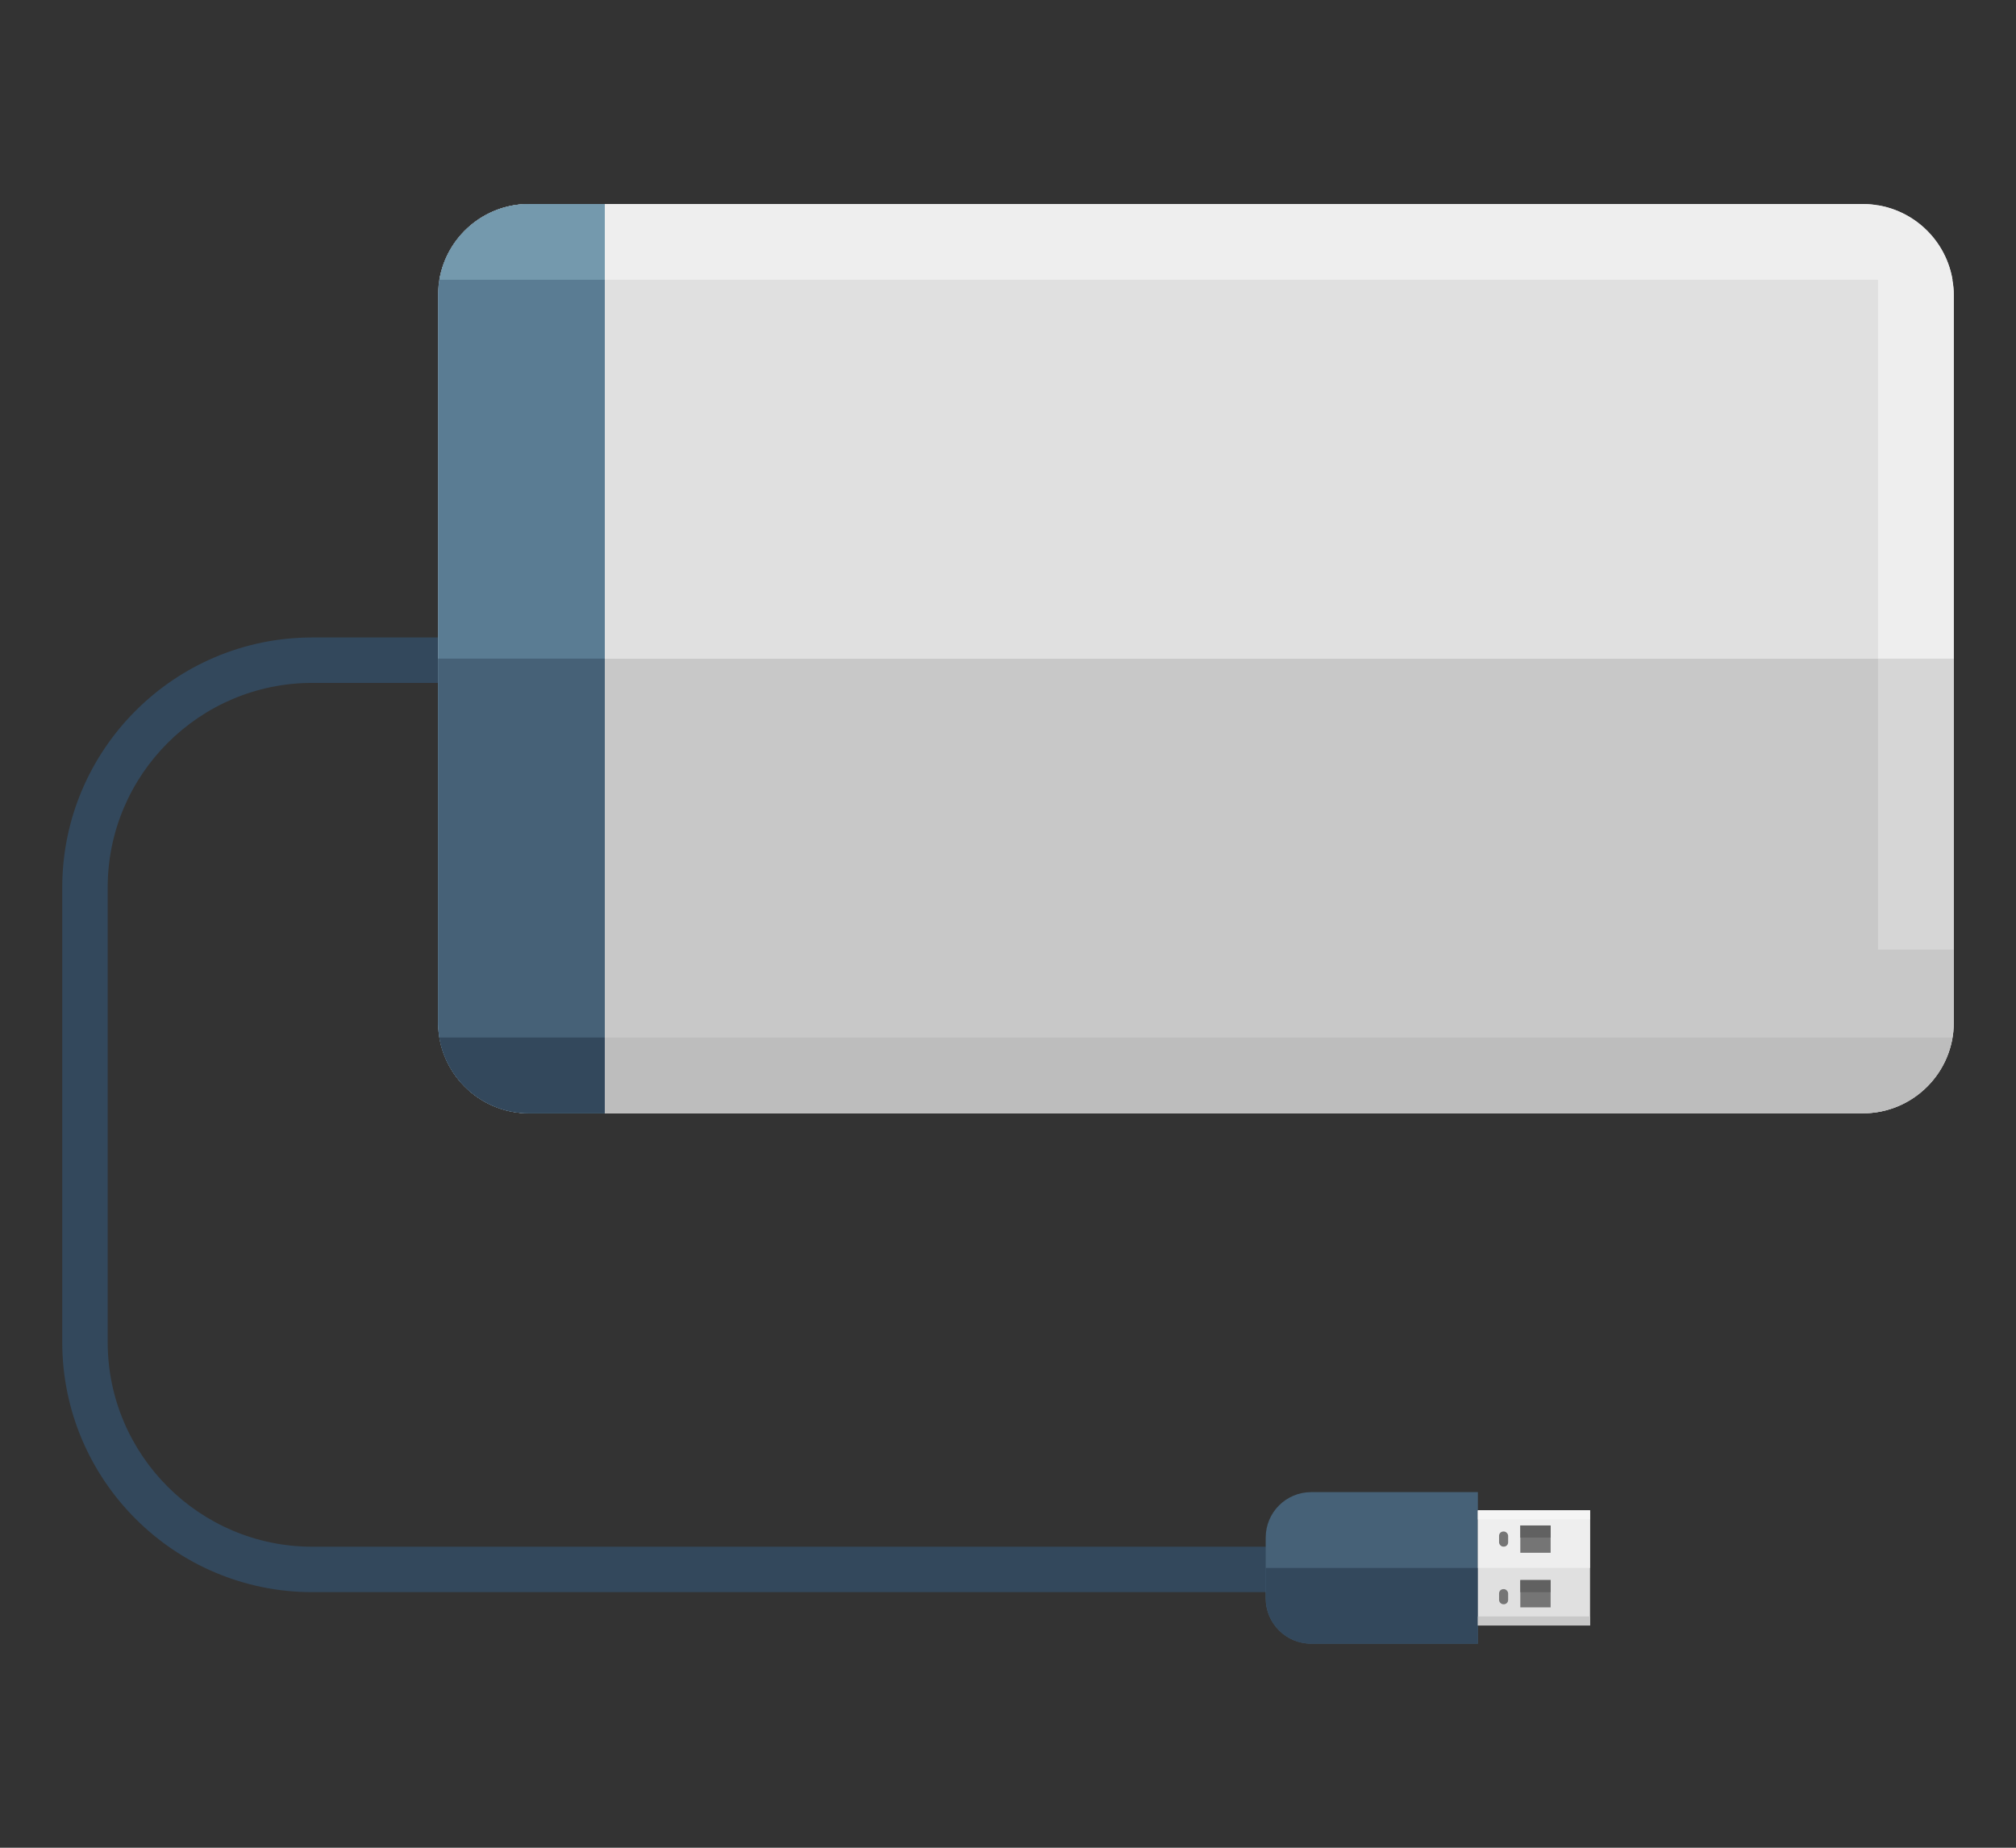 <?xml version="1.0" encoding="UTF-8"?><svg id="uuid-211c2eef-1a15-43f6-a65c-9ddfca30f8fc" xmlns="http://www.w3.org/2000/svg" viewBox="0 0 240 220"><rect x="0" y="0" width="240" height="220" fill="#333333" stroke="none"/><path d="M157.17,184.16H37.18c-13.43,0-24.36-10.93-24.36-24.36v-54.13c0-13.43,10.93-24.36,24.36-24.36h119.99v-5.41H37.18c-16.42,0-29.77,13.36-29.77,29.77v54.13c0,16.42,13.36,29.77,29.77,29.77h119.99v-5.41Z" style="fill:#33485c; stroke-width:0px;"/><rect x="52.16" y="24.29" width="180.44" height="108.26" rx="10.83" ry="10.83" style="fill:#e0e0e0; stroke-width:0px;"/><path d="M232.59,78.42v-43.3c0-5.36-3.9-9.81-9.02-10.67v53.98h9.02Z" style="fill:#eee; stroke-width:0px;"/><path d="M232.59,121.73v-43.3H52.16v43.3c0,5.98,4.85,10.83,10.83,10.83h158.78c5.98,0,10.83-4.85,10.83-10.83Z" style="fill:#c8c8c8; stroke-width:0px;"/><path d="M232.44,123.53H52.31c.86,5.12,5.31,9.02,10.67,9.02h158.78c5.36,0,9.81-3.9,10.67-9.02Z" style="fill:#bdbdbd; stroke-width:0px;"/><path d="M232.44,33.31c-.86-5.12-5.31-9.02-10.67-9.02H62.98c-5.36,0-9.81,3.9-10.67,9.02h180.13Z" style="fill:#eee; stroke-width:0px;"/><rect x="223.57" y="78.42" width="9.02" height="34.64" style="fill:#d6d6d6; stroke-width:0px;"/><path d="M72,24.29h-9.02c-5.98,0-10.83,4.85-10.83,10.83v86.61c0,5.98,4.85,10.83,10.83,10.83h9.02V24.29Z" style="fill:#5a7c93; stroke-width:0px;"/><path d="M72,78.42h-19.85v43.3c0,5.98,4.85,10.83,10.83,10.83h9.02v-54.13Z" style="fill:#466177; stroke-width:0px;"/><path d="M72,33.31v-9.02h-9.02c-5.36,0-9.81,3.9-10.67,9.02h19.7Z" style="fill:#7499ad; stroke-width:0px;"/><path d="M72,123.53h-19.7c.86,5.12,5.31,9.02,10.67,9.02h9.02v-9.02Z" style="fill:#33485c; stroke-width:0px;"/><path d="M175.94,177.66h-19.85c-2.99,0-5.41,2.42-5.41,5.41v7.22c0,2.99,2.42,5.41,5.41,5.41h19.85v-18.04Z" style="fill:#466177; stroke-width:0px;"/><path d="M175.94,186.69h-25.26v3.61c0,2.99,2.42,5.41,5.41,5.41h19.85v-9.02Z" style="fill:#33485c; stroke-width:0px;"/><rect x="175.94" y="179.83" width="13.35" height="13.71" style="fill:#e0e0e0; stroke-width:0px;"/><rect x="175.94" y="179.83" width="13.35" height="6.86" style="fill:#eee; stroke-width:0px;"/><rect x="180.99" y="181.63" width="3.61" height="3.25" style="fill:#757575; stroke-width:0px;"/><rect x="180.99" y="188.13" width="3.61" height="3.25" style="fill:#757575; stroke-width:0px;"/><rect x="178.46" y="189.21" width="1.08" height="1.8" rx=".51" ry=".51" style="fill:#757575; stroke-width:0px;"/><rect x="178.46" y="182.35" width="1.08" height="1.8" rx=".51" ry=".51" style="fill:#757575; stroke-width:0px;"/><rect x="175.94" y="179.83" width="13.35" height="1.08" style="fill:#f5f5f5; stroke-width:0px;"/><rect x="175.94" y="192.46" width="13.35" height="1.08" style="fill:#c8c8c8; stroke-width:0px;"/><rect x="180.99" y="188.13" width="3.61" height="1.44" style="fill:#616161; stroke-width:0px;"/><rect x="180.99" y="181.63" width="3.61" height="1.44" style="fill:#616161; stroke-width:0px;"/></svg>